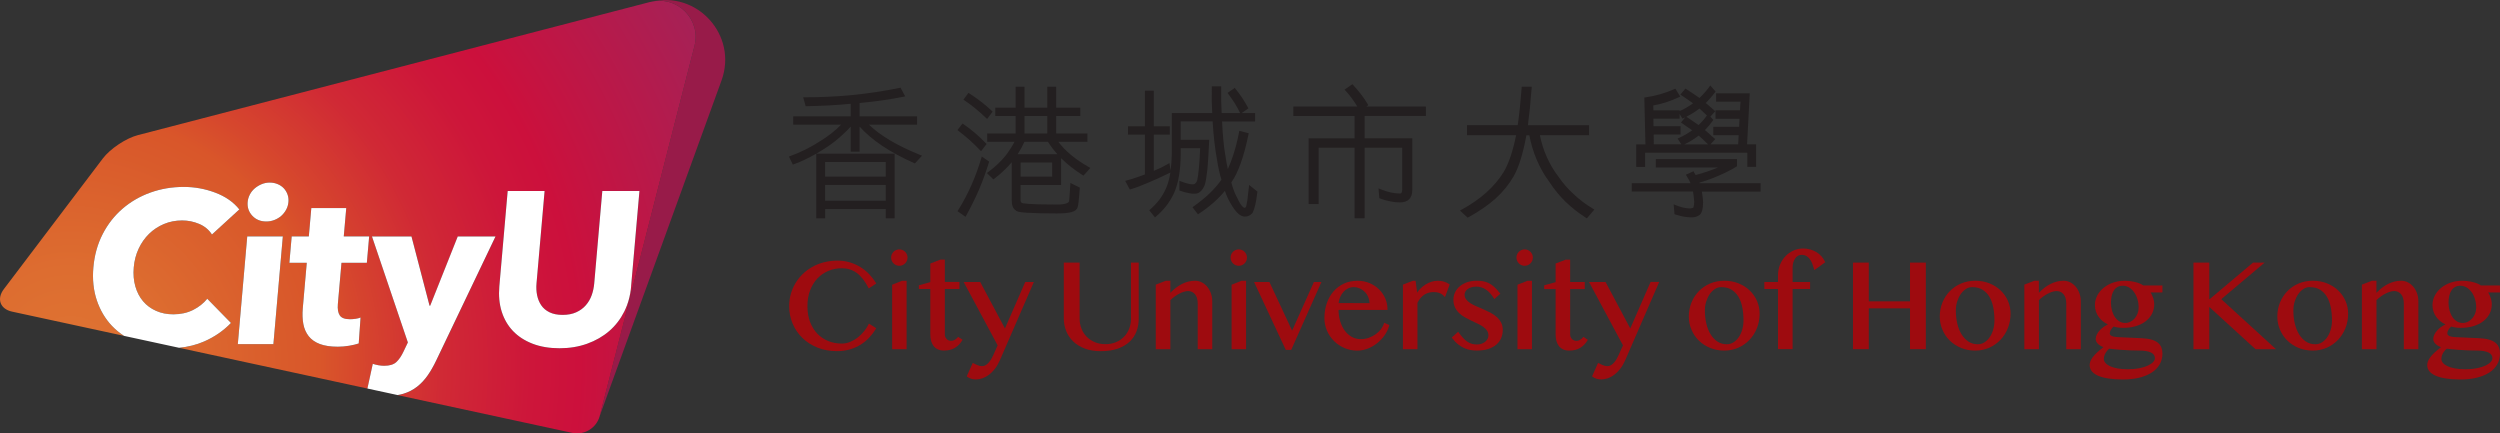 <?xml version="1.0" encoding="UTF-8"?><svg id="a" xmlns="http://www.w3.org/2000/svg" xmlns:xlink="http://www.w3.org/1999/xlink" viewBox="0 0 814 141.09"><rect x="0" y="0" width="814" height="141.09" fill="#333333" stroke="none"/><defs><radialGradient id="b" cx="-2.57" cy="153.34" fx="-2.57" fy="153.34" r="363.31" gradientTransform="translate(25.14 -13.3) scale(.86)" gradientUnits="userSpaceOnUse"><stop offset="0" stop-color="#df7433"/><stop offset=".1" stop-color="#dd6d30"/><stop offset=".23" stop-color="#d95a2b"/><stop offset=".26" stop-color="#d9562a"/><stop offset=".3" stop-color="#d6472d"/><stop offset=".39" stop-color="#d02935"/><stop offset=".48" stop-color="#cd163a"/><stop offset=".53" stop-color="#cc103c"/><stop offset=".74" stop-color="#a62156"/></radialGradient></defs><path d="M282.96,40.6h15.64v-2.72h-18.71v-4.35c5.14-.46,9.79-1.12,14.22-2.02l.62-.13-1.51-2.83-.34.07c-10.16,2.07-20.51,3.09-30.75,3.05h-.62s.81,2.91.81,2.91h.36c5-.09,9.81-.35,14.31-.78v4.08h-18.71v2.72h15.56c-1.67,1.75-3.82,3.47-6.4,5.11-1.87,1.21-3.57,2.19-5.2,2.99-1.61.8-3.25,1.5-4.87,2.08l-.5.18,1.28,2.64.4-.15c2.34-.86,4.75-2,7.22-3.41v21.05h2.9v-3.01h19.73v3.01h2.9v-21.06h-25.52c1.31-.75,2.63-1.58,3.96-2.47,1.55-1.06,3.02-2.24,4.38-3.5,1.11-.99,2.06-1.93,2.87-2.85v8.17h2.9v-8.17c3.86,4.36,9.81,8.35,17.68,11.87l.31.14,2.33-2.53-.63-.25c-7.38-2.98-12.96-6.28-16.62-9.82ZM268.66,57.5v-4.76h19.73v4.76h-19.73ZM288.39,60.22v5.13h-19.73v-5.13h19.73Z" fill="#231f20" stroke-width="0"/><path d="M321.02,38.37l.38.37,1.8-2.4-.31-.29c-2.18-2.04-4.53-3.87-7.19-5.57l-.37-.24-1.65,2.2.41.28c2.29,1.54,4.62,3.44,6.92,5.65Z" fill="#231f20" stroke-width="0"/><path d="M344.61,46.17h9.46v-2.72h-10.17v-5.68h7.85v-2.72h-7.85v-6.8h-2.9v6.8h-7.41v-6.8h-2.9v6.8h-6.62v2.72h6.62v5.68h-9.26v2.72h8.89c-.68,1.32-1.56,2.72-2.63,4.17-1.61,2.06-3.6,3.96-5.93,5.66l-.45.33,2.15,2.09.32-.25c1.37-1.05,2.47-2.01,3.46-3,.74-.7,1.46-1.48,2.17-2.33v12.08c0,.94.09,1.63.3,2.25.2.59.54,1.03,1.03,1.33.23.34.96.61,3.67.77,2.41.15,5.78.23,9.75.23,2.05,0,3.58-.14,4.69-.43,1.14-.31,1.85-.87,2.01-1.57.1-.21.18-.61.34-1.79v-.12c.1-.96.24-2.34.37-4.19l.02-.32-3.07-1.5-.04.71c-.19,3.5-.37,5.17-.4,5.32-.25.45-1.14.99-3.92.99-9.6,0-11.24-.39-11.49-.55-.16-.16-.24-.28-.31-.48-.04-.1-.1-.34-.06-.78v-4.55h13.19v-8.74c1.97,1.96,4.29,3.79,6.94,5.48l.34.21,2.25-2.51-.51-.29c-4.34-2.46-7.67-5.21-9.9-8.2ZM340.99,37.77v5.68h-7.41v-5.68h7.41ZM332.31,57.5v-4.58h10.28v4.58h-10.28ZM331.35,50.2c.82-1.26,1.56-2.61,2.21-4.03h7.65c.87,1.39,1.9,2.74,3.07,4.03h-12.92Z" fill="#231f20" stroke-width="0"/><path d="M322.07,52.62l-2.41-1.66-.18.62c-1.79,6.08-4.3,11.73-7.48,16.81l-.24.38,2.62,1.83.25-.46c1.67-3.05,3.05-5.85,4.22-8.58,1.22-2.92,2.27-5.82,3.12-8.62l.1-.33Z" fill="#231f20" stroke-width="0"/><path d="M315.6,45.5c1.3,1.15,2.52,2.39,3.44,3.35l.38.39,1.81-2.35-.28-.29c-2.29-2.38-4.71-4.45-7.19-6.13l-.37-.25-1.65,2.13.37.29c1.17.9,2.32,1.87,3.49,2.86Z" fill="#231f20" stroke-width="0"/><path d="M406.58,61.31c-.17,1.63-.3,2.89-.43,3.83-.18.99-.31,1.71-.38,2-.07.16-.25.53-.48.53-.29,0-.64-.26-1.05-.78-.49-.63-1.03-1.58-1.6-2.86-.4-.71-.73-1.44-.97-2.22-.31-.8-.56-1.61-.75-2.42l.02-.02c2.21-3.13,4.08-8.36,5.55-15.55l.09-.44-3.06-.78-.09.49c-.53,2.76-1.16,5.18-1.9,7.43-.56,1.71-1.14,3.23-1.74,4.51-.31-1.31-.57-2.68-.77-4.18-.3-1.57-.53-3.31-.72-5.48-.17-1.84-.3-3.75-.39-5.83h10.75v-2.72h-4.39l2.2-1.53-.19-.37c-.56-1.07-1.21-2.1-1.85-3.1-.56-.85-1.24-1.76-2.12-2.86l-.27-.34-2.35,1.62.28.39c.81,1.12,1.44,2,2.04,2.94.65,1.03,1.21,2.1,1.66,3.02l.12.23h-6.01c-.15-2.37-.2-5.07-.15-8.24v-.48s-3.08,0-3.08,0v.46c-.05,3.1,0,5.81.15,8.25h-13.16v13.24c-.04,1.92-.16,3.75-.38,5.47l-.39-2.42-.59.35c-1.35.79-2.86,1.52-4.49,2.18v-11.8h5.2v-2.72h-5.2v-11.59h-2.9v11.59h-5.52v2.72h5.52v12.95c-.82.34-1.7.66-2.65.96-1.02.35-2.11.72-3.2.99l-.58.15,1.51,2.83.37-.11c1.66-.5,3.54-1.21,5.93-2.25,1.89-.78,3.98-1.74,6.78-3.11l.13-.07c0,.07-.02.14-.03.21-.31,1.87-.76,3.49-1.34,4.82-.61,1.41-1.36,2.69-2.22,3.83-.87,1.13-1.83,2.15-2.95,3.13l-.34.3,1.86,2.32.37-.31c1.17-.99,2.24-2.08,3.26-3.36,1.01-1.31,1.87-2.72,2.56-4.2,1.4-3.09,2.14-7.31,2.19-12.56v-2.09h6.34c-.15,3.09-.28,5.08-.43,6.6-.18,1.86-.36,3.16-.53,3.82-.2.6-.58,1.32-1.29,1.32-.31.03-.83.03-1.59-.18-.71-.14-1.46-.37-2.29-.71l-.64-.26v3.17l.31.11c.9.33,1.82.58,2.69.74.73.18,1.43.25,1.9.19.75.06,1.43-.19,1.93-.69.5-.4.95-1.05,1.38-2.03.32-.87.59-2.41.89-5,.21-2.16.39-5.03.59-9.33l.02-.49h-9.29v-6h10.4c.28,4.73.78,9.03,1.48,12.79.17,1.1.36,2.27.64,3.35.21,1.02.47,1.97.76,2.84-2.21,3.13-5.18,5.97-9.05,8.68l-.4.28,1.8,2.33.36-.24c3.39-2.23,6.15-4.66,8.41-7.4.51,1.51,1.12,2.87,1.83,4.04,1.66,2.92,3.18,4.34,4.65,4.34.98,0,1.83-.39,2.51-1.2.3-.55.58-1.36.86-2.48.28-1.1.51-2.48.7-4.22l.03-.26-2.7-2.16-.11,1.05Z" fill="#231f20" stroke-width="0"/><path d="M445.51,34.24l-.21-.37c-.61-1.04-1.32-2.09-2.18-3.2-.71-.92-1.5-1.86-2.49-2.95l-.28-.31-2.56,1.77.36.4c1.5,1.66,2.77,3.37,3.79,5.1h-20.83v3.08h19.94v7.27h-14.97v21.42h3.27v-18.34h11.7v22.95h3.27v-22.95h12.25v13.4c0,.93-.2,1.26-.33,1.37-.06.06-.17.13-.45.12-1.8.02-3.89-.42-6.24-1.38l-.71-.29.27,3.2.27.11c1.05.42,2.15.72,3.36.94,1.01.22,2.04.33,3.07.33,2.64,0,4.03-1.39,4.03-4.03v-16.85h-15.51v-7.27h19.94v-3.08h-19.36l.62-.45Z" fill="#231f20" stroke-width="0"/><path d="M512.46,63.28c-1.94-1.75-3.57-3.62-5.01-5.73-1.54-1.99-2.84-4.2-3.87-6.56-.98-2.22-1.7-4.5-2.19-6.96h16.01v-3.27h-19.91c.45-3.32.84-7.25,1.21-12l.04-.51h-3.27l-.03.43c-.12,1.56-.26,3.03-.39,4.45-.07.74-.14,1.46-.2,2.15-.2,1.8-.41,3.7-.67,5.47h-16.53v3.27h16c-.48,2.4-1.07,4.66-1.74,6.73-.73,2.14-1.5,3.89-2.28,5.2-2.94,4.81-7.54,8.94-13.69,12.29l-.58.31,2.51,2.32.3-.16c3.44-1.89,6.29-3.85,8.71-5.99,2.44-2.21,4.42-4.63,5.89-7.18,1.72-2.94,3.14-7.48,4.23-13.5h.95c.57,2.9,1.35,5.48,2.37,7.88,1.19,2.78,2.54,5.16,4.1,7.24,1.61,2.46,3.35,4.6,5.31,6.51,1.88,1.83,4.03,3.54,6.6,5.21l.35.23,2.45-2.88-.48-.29c-2.33-1.39-4.4-2.96-6.18-4.65Z" fill="#231f20" stroke-width="0"/><path d="M573.25,59.65h-19.88s-.02-.07-.03-.1l-.02-.07c2.29-.68,4.33-1.42,6.22-2.26,2.17-.92,4.08-1.88,5.81-2.95l.22-.14v-2.33h-26.44v2.72h20.27c-2.3.97-4.75,1.8-7.31,2.47-.04-.06-.07-.12-.1-.19l-.06-.11c-.12-.16-.23-.31-.31-.49l-.18-.46-2.52,1.15.27.45c.13.23.27.46.41.7.14.24.28.48.4.68.16.32.3.62.44.92h-19.15v2.72h19.96l.21,1.46c.09.67.13,1.35.18,1.96-.05.65-.09,1.11-.17,1.43-.08.33-.17.43-.17.43h0c-.14.07-.28.1-.45.15-.13.03-.33.08-.53.08-1.39,0-2.92-.35-4.66-1.06l-.71-.29.27,3.22.3.1c.88.28,1.77.51,2.67.7,1,.16,1.86.23,2.63.23,1.03,0,1.9-.26,2.59-.8.76-.65,1.12-2,1.12-4.18l-.02-.26c-.04-.49-.09-1.05-.16-1.64l-.04-.31c-.05-.39-.11-.79-.18-1.2h19.12v-2.72Z" fill="#231f20" stroke-width="0"/><path d="M535.65,49.72h33.28v4.61h2.86v-7.33h-2.94l.87-16.61h-10.96v2.72h7.95l-.17,2.8h-7.97v2.76h7.82l-.13,2.62h-8.42v2.72h8.27l-.17,2.99h-9.01l1.56-1.72-.38-.31c-.55-.45-1.12-.94-1.69-1.51-.42-.35-.86-.72-1.3-1.11.83-.81,1.64-1.77,2.52-3l.22-.3-.96-1.09,1.59-1.76-.38-.31c-.51-.43-.99-.86-1.46-1.29l-.11-.1c-.4-.3-.77-.62-1.15-.96.44-.45.92-.93,1.35-1.44.6-.65,1.14-1.34,1.63-2l.23-.31-1.74-1.96-.34.48c-.88,1.22-1.92,2.4-3.17,3.59-1.2-.85-2.52-1.74-4.22-2.84l-.35-.22-1.66,1.95.44.29c.87.58,1.77,1.2,2.68,1.84l1.02.71c-.67.49-1.25.87-1.83,1.19-.79.53-1.64.97-2.51,1.32l-.04.02v-.23h-8.54l-.03-1.6c1.29-.22,2.64-.55,4.09-1,1.4-.45,2.77-1,4.21-1.66l.48-.22-1.59-2.58-.37.16c-3.01,1.32-6.15,2.22-9.32,2.66l-.42.06.36,15.27h-3v7.33h2.9v-4.61ZM553.36,35.33c.78.74,1.58,1.51,2.41,2.27-.82,1.15-1.71,2.17-2.71,3.12-.57-.39-1.14-.78-1.7-1.17-.68-.47-1.36-.94-2.05-1.4l-.2-.14c.62-.32,1.26-.68,1.92-1.08.87-.52,1.63-1.05,2.33-1.6ZM553.08,44.13c.45.44.92.86,1.39,1.26.52.52,1.09,1.09,1.66,1.62h-7.73c1.61-.73,3.15-1.67,4.69-2.87ZM546.87,37.11l.95,1.52.38-.18c.17-.08.34-.16.51-.25l-1.39,1.7,1.38.95c.74.51,1.5,1.03,2.26,1.57-1.24.93-2.66,1.76-4.24,2.47l-.5.22,1.21,1.87h0s-8.95,0-8.95,0l-.04-3.17h8.75v-2.72h-8.81l-.03-2.44h8.53v-1.57Z" fill="#231f20" stroke-width="0"/><path d="M282.81,105.61c-.38.76-.88,1.52-1.48,2.26-.6.74-1.28,1.42-2.04,2.01-.75.59-1.58,1.07-2.46,1.44-.87.36-1.79.55-2.73.55-1.59,0-3.09-.28-4.44-.83-1.35-.55-2.54-1.35-3.54-2.39-1-1.04-1.79-2.32-2.36-3.82-.57-1.5-.86-3.23-.86-5.13s.29-3.65.87-5.17c.58-1.51,1.38-2.82,2.39-3.88,1.01-1.06,2.21-1.88,3.56-2.45,1.35-.57,2.83-.86,4.4-.86,1.81,0,3.42.51,4.81,1.51,1.4,1.01,2.68,2.64,3.81,4.83l.12.24,2.45-1.62-.12-.2c-.58-.94-1.28-1.86-2.09-2.72-.81-.87-1.75-1.64-2.78-2.31-1.04-.66-2.2-1.2-3.46-1.6-1.27-.4-2.66-.61-4.16-.61s-3.05.18-4.43.54c-1.38.36-2.67.87-3.83,1.53-1.16.66-2.22,1.45-3.14,2.36-.92.91-1.72,1.92-2.36,3.02-.64,1.09-1.14,2.28-1.48,3.53-.34,1.25-.51,2.54-.51,3.86,0,1.97.38,3.87,1.12,5.64.74,1.77,1.8,3.34,3.16,4.66,1.35,1.33,3,2.39,4.89,3.16,1.89.77,4.03,1.17,6.35,1.17,1.6,0,3.08-.2,4.38-.6,1.3-.39,2.49-.94,3.53-1.61,1.04-.67,1.96-1.45,2.75-2.32.79-.87,1.48-1.78,2.05-2.72l.12-.2-2.39-1.53-.12.24Z" fill="#9e0b0f" stroke-width="0"/><polygon points="290.48 92.71 290.48 113.69 295.19 113.69 295.19 91.42 293.71 91.42 290.48 92.71" fill="#9e0b0f" stroke-width="0"/><path d="M294.7,81.98c-.24-.24-.53-.44-.85-.57-.64-.28-1.43-.28-2.07,0-.32.14-.61.33-.85.57-.24.24-.44.53-.57.85-.14.32-.21.67-.21,1.04s.07.71.21,1.04c.14.32.33.61.57.85.24.24.53.44.85.57.32.14.67.21,1.04.21s.71-.07,1.04-.21c.32-.14.61-.33.85-.57.24-.25.44-.53.57-.85.14-.32.21-.67.21-1.04s-.07-.71-.21-1.04c-.14-.32-.33-.6-.57-.85Z" fill="#9e0b0f" stroke-width="0"/><path d="M311.82,109.84c-.27.33-.6.6-.96.82-.59.36-1.39.42-1.99.16-.25-.1-.46-.25-.64-.44-.18-.19-.33-.41-.43-.66-.11-.25-.16-.52-.16-.8v-14.82h4.76v-2.3h-4.76v-7.27h-1.46l-3.27,1.27v6.06l-3.72,1.02v1.22h3.72v14.82c0,.76.09,1.46.26,2.08.18.64.45,1.19.8,1.65.36.47.83.84,1.4,1.1.56.26,1.22.39,1.96.39,1.42,0,2.63-.3,3.6-.89.96-.59,1.76-1.4,2.36-2.42l.12-.2-1.44-.96-.14.17Z" fill="#9e0b0f" stroke-width="0"/><path d="M327.21,106.95l-8.06-15.14h-5.38l11.06,20.64-1.39,3.11c-.16.38-.37.79-.62,1.23-.24.43-.52.83-.83,1.19-.3.36-.64.66-1.01.89-.65.42-1.46.38-2.05.24-.28-.07-.54-.15-.76-.25-.24-.1-.45-.21-.65-.31-.21-.12-.4-.21-.58-.28l-.22-.09-1.95,4.36.15.12c.34.27.77.49,1.27.65.5.16,1.01.24,1.54.24.69,0,1.41-.13,2.15-.38.73-.25,1.45-.64,2.13-1.15.68-.51,1.33-1.17,1.94-1.95.6-.78,1.14-1.71,1.61-2.77l11.07-25.49h-2.81l-6.61,15.14Z" fill="#9e0b0f" stroke-width="0"/><path d="M368.26,103.73c0,1.15-.2,2.24-.58,3.24-.38,1-.94,1.89-1.66,2.64-.72.75-1.6,1.36-2.63,1.79-1.02.44-2.19.66-3.48.66s-2.44-.22-3.47-.66c-1.03-.44-1.92-1.04-2.65-1.79-.73-.75-1.29-1.64-1.68-2.64-.39-1-.59-2.1-.59-3.24v-18.23h-5.15v18.11c0,1.47.26,2.88.78,4.17.52,1.3,1.3,2.45,2.31,3.42,1.02.97,2.29,1.74,3.78,2.3,1.49.56,3.22.84,5.15.84,2.16,0,4.05-.28,5.6-.84,1.56-.56,2.85-1.33,3.86-2.29,1-.96,1.75-2.1,2.22-3.38.47-1.27.7-2.65.7-4.09v-18.23h-2.53v18.23Z" fill="#9e0b0f" stroke-width="0"/><path d="M393.09,93.38c-.51-.61-1.1-1.09-1.78-1.44-.68-.35-1.42-.53-2.21-.53-1.47,0-2.93.37-4.35,1.1-1.26.65-2.5,1.6-3.68,2.84v-3.94h-1.46l-3.29,1.27v21.01h4.75v-15.97c.44-.42.9-.81,1.38-1.16.5-.37,1.01-.69,1.53-.95.5-.26,1.01-.47,1.49-.62,1-.31,1.9-.29,2.62.04.38.17.71.43.99.76.28.34.51.76.66,1.26.16.51.24,1.11.24,1.8v14.85h4.73v-15.58c0-.91-.15-1.79-.43-2.6-.29-.81-.69-1.53-1.19-2.13Z" fill="#9e0b0f" stroke-width="0"/><polygon points="401.01 92.71 401.01 113.69 405.72 113.69 405.72 91.42 404.24 91.42 401.01 92.71" fill="#9e0b0f" stroke-width="0"/><path d="M405.23,81.98c-.24-.24-.53-.44-.85-.57-.64-.28-1.43-.28-2.07,0-.32.14-.61.33-.85.57-.24.24-.44.53-.57.85-.14.32-.21.67-.21,1.04s.07.71.21,1.04c.14.32.33.61.57.85.24.24.53.44.85.57.32.14.67.21,1.04.21s.71-.07,1.03-.21c.32-.14.61-.33.85-.57.24-.24.44-.53.57-.85.14-.32.21-.67.21-1.03s-.07-.71-.21-1.04c-.14-.32-.33-.61-.57-.85Z" fill="#9e0b0f" stroke-width="0"/><polygon points="420.71 107.66 413.38 91.95 413.31 91.81 408.32 91.81 418.58 113.78 418.64 113.92 420.42 113.92 430.26 91.81 427.81 91.81 420.71 107.66" fill="#9e0b0f" stroke-width="0"/><path d="M450.6,105.36c-.19.64-.52,1.26-.98,1.86-.47.61-1.05,1.15-1.71,1.62-.67.47-1.42.86-2.25,1.15-.82.29-1.68.44-2.57.44-1.06,0-2.04-.24-2.91-.72-.88-.48-1.66-1.16-2.3-2.02-.65-.86-1.16-1.91-1.52-3.1-.34-1.13-.52-2.37-.54-3.68h15.94v-.24c0-1.21-.24-2.39-.72-3.5-.48-1.11-1.15-2.1-2.02-2.95-.86-.85-1.9-1.53-3.09-2.04-1.2-.5-2.52-.76-3.94-.76-1.62,0-3.1.31-4.42.92-1.31.61-2.45,1.47-3.39,2.55-.94,1.08-1.67,2.37-2.18,3.85-.51,1.48-.77,3.1-.77,4.83,0,1.45.28,2.83.84,4.12.56,1.28,1.33,2.42,2.3,3.37.96.95,2.11,1.71,3.41,2.27,1.3.55,2.7.83,4.18.83,1.13,0,2.25-.22,3.35-.64,1.09-.43,2.11-1.01,3.04-1.74.92-.73,1.74-1.59,2.44-2.57.7-.98,1.21-2.05,1.52-3.17l.06-.2-1.68-.74-.08.27ZM435.85,98.68c.07-.68.24-1.32.49-1.92.29-.67.66-1.26,1.1-1.74.44-.48.94-.86,1.49-1.13,1.22-.59,2.63-.49,3.78.01.64.28,1.2.67,1.68,1.15.48.48.86,1.07,1.13,1.73.24.59.38,1.24.41,1.92l-10.08-.02Z" fill="#9e0b0f" stroke-width="0"/><path d="M470.09,91.67c-1.31-.36-2.72-.35-4.05.08-.69.22-1.36.54-1.98.94-.62.4-1.19.88-1.71,1.42-.35.36-.66.76-.93,1.18l-.5-3.87h-.86l-3.27,1.25v21.03h4.73v-15.08c.28-.59.6-1.1.97-1.54.37-.44.78-.81,1.22-1.1.44-.28.9-.5,1.39-.65.8-.24,1.63-.25,2.47-.18.32.03.63.09.93.19.3.1.6.24.89.41.29.18.56.41.82.7l.27.3,1.54-4.12-.16-.11c-.55-.38-1.14-.65-1.77-.83Z" fill="#9e0b0f" stroke-width="0"/><path d="M487.27,103.16c-.6-.52-1.29-.98-2.04-1.38-.76-.39-1.53-.76-2.29-1.09l-2.28-.98c-.73-.31-1.39-.66-1.96-1.03-.56-.36-1.01-.78-1.35-1.23-.32-.43-.48-.94-.48-1.53,0-.34.09-.67.27-.99.18-.32.44-.6.77-.83.33-.24.74-.43,1.21-.57.48-.14,1.02-.21,1.6-.21,1.07,0,2.1.31,3.05.93.96.62,1.84,1.59,2.63,2.88l.15.25,1.95-1.75-.14-.18c-.66-.84-1.29-1.54-1.89-2.07-.6-.54-1.21-.95-1.82-1.24-.61-.29-1.24-.48-1.87-.58-.62-.1-1.31-.15-2.02-.15-1.08,0-2.09.16-3,.46-.92.31-1.72.74-2.38,1.28-.67.55-1.2,1.21-1.58,1.97-.38.76-.57,1.6-.57,2.48,0,.94.17,1.77.51,2.48.34.7.79,1.32,1.35,1.86.55.53,1.18.99,1.88,1.38.68.38,1.39.75,2.1,1.09.71.34,1.41.67,2.09.99.67.31,1.27.66,1.79,1.03.51.37.93.78,1.23,1.24.3.45.45.98.45,1.58,0,.36-.09.72-.27,1.07-.18.35-.44.67-.76.94-.33.27-.73.49-1.19.66-.95.34-2.18.3-3.14.04-.5-.14-.99-.37-1.46-.68-.48-.31-.95-.72-1.41-1.22-.47-.5-.96-1.11-1.46-1.82l-.16-.22-2.1,1.9.14.18c.65.85,1.33,1.55,2.01,2.07.68.53,1.37.94,2.06,1.23.69.29,1.38.49,2.05.59.67.1,1.33.15,1.97.15,1.4,0,2.64-.17,3.67-.51,1.04-.34,1.92-.82,2.62-1.41.7-.6,1.23-1.32,1.58-2.14.34-.82.52-1.7.52-2.63s-.19-1.75-.56-2.45c-.37-.69-.86-1.31-1.47-1.84Z" fill="#9e0b0f" stroke-width="0"/><path d="M498.31,81.98c-.24-.24-.53-.44-.85-.57-.64-.28-1.43-.28-2.07,0-.32.14-.6.33-.85.57-.24.25-.44.53-.57.85-.14.32-.21.67-.21,1.04s.07.72.21,1.04c.14.32.33.6.57.85.25.24.53.44.85.57.32.14.67.21,1.03.21s.72-.07,1.04-.21c.32-.14.61-.33.85-.57.24-.24.44-.53.57-.85.14-.32.21-.67.21-1.04s-.07-.72-.21-1.04c-.14-.32-.33-.61-.57-.85Z" fill="#9e0b0f" stroke-width="0"/><polygon points="494.09 92.71 494.09 113.69 498.8 113.69 498.8 91.42 497.33 91.42 494.09 92.71" fill="#9e0b0f" stroke-width="0"/><path d="M515.43,109.84c-.28.33-.6.61-.97.83-.59.36-1.39.42-1.99.16-.25-.1-.46-.25-.64-.44-.18-.19-.33-.41-.43-.66-.11-.25-.16-.51-.16-.8v-14.82h4.76v-2.3h-4.76v-7.27h-1.46l-3.27,1.27v6.06l-3.72,1.02v1.22h3.72v14.82c0,.76.09,1.46.26,2.08.17.63.44,1.19.8,1.65.36.47.83.84,1.4,1.1.56.26,1.22.39,1.96.39,1.42,0,2.63-.3,3.59-.89.96-.59,1.76-1.41,2.36-2.42l.12-.2-1.44-.96-.14.17Z" fill="#9e0b0f" stroke-width="0"/><path d="M530.82,106.95l-8.06-15.14h-5.38l11.06,20.64-1.4,3.11c-.16.37-.37.79-.61,1.23-.24.43-.52.83-.83,1.19-.3.36-.64.66-1.01.89-.35.23-.72.34-1.12.34-.34,0-.65-.03-.93-.1-.28-.07-.54-.15-.76-.25-.24-.1-.45-.21-.65-.31-.21-.12-.4-.21-.58-.28l-.22-.09-1.95,4.36.15.12c.34.27.77.49,1.27.65.5.16,1.01.24,1.54.24.69,0,1.41-.13,2.15-.38.73-.25,1.45-.64,2.13-1.15.68-.51,1.33-1.17,1.94-1.95.6-.78,1.14-1.71,1.61-2.77l11.07-25.49h-2.81l-6.61,15.14Z" fill="#9e0b0f" stroke-width="0"/><path d="M569.65,94.53c-1.02-.96-2.25-1.73-3.64-2.29-1.39-.55-2.94-.83-4.59-.83s-3.23.31-4.63.91c-1.4.6-2.63,1.44-3.65,2.49-1.02,1.05-1.83,2.29-2.4,3.7-.57,1.41-.86,2.94-.86,4.53s.29,2.99.87,4.33c.57,1.34,1.38,2.53,2.4,3.53,1.02,1,2.25,1.8,3.65,2.38,1.4.58,2.96.87,4.63.87s3.2-.32,4.6-.95c1.4-.63,2.62-1.5,3.64-2.58,1.02-1.08,1.83-2.37,2.4-3.82.57-1.45.86-3.02.86-4.65,0-1.49-.29-2.9-.87-4.2-.57-1.3-1.38-2.44-2.4-3.41ZM564.4,111.48c-.65.41-1.38.61-2.17.61-1.12,0-2.12-.29-2.99-.85-.88-.57-1.63-1.36-2.24-2.34-.62-.99-1.09-2.17-1.41-3.5-.32-1.34-.48-2.8-.48-4.33,0-1.04.15-2.04.45-2.96.3-.92.7-1.74,1.19-2.43.49-.68,1.06-1.22,1.69-1.62.63-.39,1.28-.58,1.94-.58,1.33,0,2.47.28,3.38.83.92.56,1.68,1.33,2.26,2.29.58.97,1.01,2.13,1.27,3.45.26,1.33.39,2.78.39,4.3,0,1.04-.14,2.05-.41,2.98-.27.93-.65,1.76-1.14,2.47-.48.7-1.06,1.26-1.72,1.67Z" fill="#9e0b0f" stroke-width="0"/><path d="M593.03,83.42c-.48-.54-1.04-1-1.66-1.36-.61-.36-1.29-.65-2.01-.85-.72-.2-1.48-.3-2.25-.3-1.13,0-2.21.23-3.2.69-.99.46-1.87,1.08-2.6,1.86-.74.78-1.32,1.7-1.75,2.75-.43,1.05-.64,2.19-.64,3.38v2.22h-4.45v2.3h4.45v19.57h4.75v-19.57h5.7v-2.3h-5.7v-4.79c0-.52.07-1.03.21-1.52.14-.49.34-.92.59-1.3.25-.37.56-.67.91-.89.34-.22.72-.33,1.13-.33.67,0,1.24.14,1.69.4.45.27.83.63,1.14,1.07.31.45.57.96.77,1.5.21.56.39,1.12.54,1.67l.09.34,3.54-2.56-.08-.18c-.29-.66-.68-1.27-1.16-1.81Z" fill="#9e0b0f" stroke-width="0"/><polygon points="621.9 98.12 608.48 98.12 608.48 85.5 603.33 85.5 603.33 113.69 608.48 113.69 608.48 100.4 621.9 100.4 621.9 113.69 627.05 113.69 627.05 85.5 621.9 85.5 621.9 98.12" fill="#9e0b0f" stroke-width="0"/><path d="M651.36,94.53c-1.02-.96-2.24-1.73-3.64-2.29-1.39-.55-2.94-.83-4.59-.83s-3.23.31-4.63.91c-1.4.6-2.63,1.44-3.65,2.49-1.02,1.05-1.83,2.29-2.4,3.7-.57,1.41-.86,2.94-.86,4.53s.29,2.99.87,4.33c.57,1.34,1.38,2.53,2.4,3.53,1.02,1,2.25,1.8,3.65,2.38,1.4.58,2.96.87,4.63.87s3.2-.32,4.6-.95c1.4-.63,2.62-1.5,3.64-2.58,1.02-1.08,1.83-2.37,2.4-3.82.57-1.45.86-3.02.86-4.65,0-1.49-.29-2.9-.87-4.2-.57-1.3-1.38-2.44-2.4-3.41ZM646.12,111.48c-.65.41-1.38.61-2.17.61-1.12,0-2.12-.29-2.99-.85-.88-.57-1.64-1.36-2.25-2.34-.62-.99-1.09-2.17-1.41-3.5-.32-1.34-.48-2.8-.48-4.33,0-1.04.15-2.04.45-2.96.3-.92.7-1.74,1.19-2.43.49-.68,1.06-1.22,1.69-1.62.63-.39,1.28-.58,1.94-.58,1.33,0,2.47.28,3.38.83.92.56,1.68,1.33,2.26,2.29.58.97,1.01,2.13,1.27,3.45.26,1.33.39,2.78.39,4.3,0,1.04-.14,2.05-.41,2.98-.27.93-.65,1.76-1.14,2.47-.48.7-1.06,1.26-1.72,1.67Z" fill="#9e0b0f" stroke-width="0"/><path d="M675.88,93.38c-.51-.61-1.11-1.09-1.78-1.44-.68-.35-1.42-.53-2.21-.53-1.47,0-2.93.37-4.35,1.1-1.26.65-2.5,1.6-3.68,2.84v-3.94h-1.45l-3.29,1.27v21.01h4.75v-15.97c.44-.42.9-.81,1.38-1.16.51-.37,1.02-.69,1.53-.95.5-.26,1-.47,1.49-.62,1-.31,1.9-.29,2.62.04.38.17.71.43.99.76.28.34.51.76.66,1.26.16.51.24,1.12.24,1.8v14.85h4.73v-15.58c0-.92-.15-1.79-.43-2.6-.29-.81-.69-1.53-1.19-2.13Z" fill="#9e0b0f" stroke-width="0"/><path d="M696.88,92.38c-.42-.18-.91-.35-1.46-.49-.55-.14-1.14-.26-1.76-.34-.63-.08-1.28-.13-1.92-.13-1.34,0-2.61.21-3.77.62-1.16.41-2.18.98-3.05,1.69-.87.71-1.56,1.56-2.06,2.52-.49.96-.75,2-.75,3.08,0,1.47.43,2.79,1.27,3.92.73.99,1.72,1.79,2.95,2.4-.42.18-.82.41-1.2.66-.54.37-1.02.77-1.42,1.2-.41.44-.74.91-.98,1.4-.24.5-.37.99-.37,1.46,0,.33.08.65.24.94.15.28.37.55.64.79.26.23.58.45.94.63.23.11.46.22.7.31-.43.34-.86.68-1.3,1.05-.57.47-1.09.96-1.55,1.45-.47.51-.86,1.04-1.16,1.59-.31.57-.47,1.17-.47,1.8,0,.72.24,1.38.7,1.96.46.56,1.15,1.05,2.06,1.45.89.39,2.02.69,3.36.9,1.33.21,2.9.32,4.68.32,1.99,0,3.8-.2,5.37-.59,1.59-.4,2.95-.96,4.05-1.68,1.12-.73,1.98-1.62,2.57-2.66.6-1.04.9-2.22.9-3.5,0-.72-.11-1.38-.33-1.96-.22-.59-.6-1.12-1.14-1.56-.53-.43-1.23-.78-2.1-1.03-.86-.25-1.94-.4-3.22-.46l-7.9-.36c-.82-.04-1.46-.18-1.89-.41-.39-.21-.57-.47-.57-.81,0-.4.13-.8.38-1.2.24-.38.53-.72.87-1.02.4.12.86.23,1.38.3.57.08,1.15.13,1.7.13,1.48,0,2.85-.18,4.08-.54,1.23-.36,2.31-.88,3.2-1.55.9-.67,1.6-1.49,2.1-2.42.5-.94.76-2,.76-3.14,0-.74-.13-1.49-.4-2.24-.21-.59-.46-1.13-.77-1.63h3.84v-2.28h-6.25c-.25-.2-.56-.39-.96-.56ZM685.12,116.02c.08-.31.2-.62.36-.92.16-.31.36-.6.58-.88.2-.25.44-.48.71-.69.3.04.76.1,1.37.16.7.08,1.51.15,2.39.21.91.06,1.89.12,2.93.17,1.03.05,2.08.07,3.12.07.81,0,1.54.06,2.17.16.63.11,1.17.27,1.61.48.42.2.74.47.96.78.22.31.32.67.32,1.09,0,.39-.19.8-.55,1.2-.39.43-.97.82-1.72,1.18-.77.36-1.71.65-2.81.87-1.1.22-2.37.33-3.76.33-1.32,0-2.48-.1-3.47-.29-.98-.19-1.81-.45-2.45-.77-.63-.31-1.11-.68-1.42-1.08-.3-.39-.45-.79-.45-1.21,0-.27.04-.57.12-.87ZM689.48,93.44c.48-.27,1.07-.41,1.73-.41s1.33.18,1.95.53c.62.36,1.17.86,1.64,1.49.47.63.85,1.4,1.12,2.27.28.88.42,1.83.42,2.84,0,.7-.12,1.36-.36,1.97-.24.6-.56,1.14-.97,1.59-.4.45-.87.8-1.4,1.06-1.15.56-2.47.49-3.49-.11-.56-.33-1.06-.79-1.47-1.38-.41-.59-.74-1.3-.97-2.11-.23-.81-.35-1.7-.35-2.63,0-.78.08-1.53.23-2.21.15-.67.39-1.26.71-1.76.31-.49.72-.87,1.2-1.14Z" fill="#9e0b0f" stroke-width="0"/><polygon points="737.37 85.5 733.59 85.5 719.34 97.51 719.34 85.5 714.19 85.5 714.19 113.69 719.34 113.69 719.34 99.94 734.32 113.63 734.39 113.69 741.05 113.69 723.24 97.41 737.37 85.5" fill="#9e0b0f" stroke-width="0"/><path d="M761.27,94.53c-1.02-.96-2.24-1.73-3.64-2.29-1.39-.55-2.94-.83-4.59-.83s-3.23.31-4.63.91c-1.4.6-2.63,1.44-3.65,2.49-1.02,1.05-1.83,2.29-2.4,3.7-.57,1.41-.86,2.94-.86,4.53s.29,2.99.87,4.33c.57,1.34,1.38,2.53,2.4,3.53,1.02,1,2.25,1.8,3.65,2.38,1.4.58,2.96.87,4.63.87s3.2-.32,4.6-.95c1.4-.63,2.62-1.5,3.64-2.58,1.02-1.08,1.83-2.37,2.4-3.82.57-1.45.86-3.02.86-4.65,0-1.49-.29-2.9-.87-4.2-.57-1.3-1.38-2.44-2.4-3.41ZM756.02,111.48c-.65.41-1.38.61-2.17.61-1.12,0-2.12-.29-2.99-.85-.88-.57-1.64-1.36-2.25-2.34-.62-.99-1.09-2.17-1.41-3.5-.32-1.34-.48-2.8-.48-4.33,0-1.04.15-2.04.45-2.96.3-.92.7-1.74,1.19-2.43.49-.68,1.06-1.22,1.69-1.62.63-.39,1.28-.58,1.94-.58,1.33,0,2.47.28,3.38.83.92.56,1.68,1.33,2.26,2.29.58.97,1.01,2.13,1.27,3.45.26,1.33.39,2.78.39,4.3,0,1.04-.14,2.05-.41,2.98-.27.93-.65,1.76-1.14,2.47-.48.7-1.06,1.26-1.72,1.67Z" fill="#9e0b0f" stroke-width="0"/><path d="M785.79,93.38c-.51-.61-1.11-1.09-1.78-1.44-.68-.35-1.42-.53-2.21-.53-1.47,0-2.93.37-4.35,1.1-1.26.65-2.5,1.6-3.68,2.84v-3.94h-1.45l-3.29,1.27v21.01h4.75v-15.97c.44-.42.9-.81,1.38-1.16.5-.37,1.02-.69,1.53-.95.5-.26,1-.47,1.49-.62,1-.31,1.9-.29,2.62.04.38.17.71.43.99.76.28.34.51.76.66,1.26.16.51.24,1.12.24,1.8v14.85h4.73v-15.58c0-.92-.15-1.79-.43-2.6-.29-.81-.69-1.53-1.19-2.13Z" fill="#9e0b0f" stroke-width="0"/><path d="M814,92.94h-6.25c-.25-.2-.56-.39-.96-.56-.42-.18-.91-.35-1.46-.49-.55-.14-1.14-.26-1.76-.34-.63-.08-1.28-.13-1.92-.13-1.34,0-2.61.21-3.77.62-1.16.41-2.18.98-3.05,1.69-.87.71-1.56,1.56-2.06,2.52-.49.96-.75,2-.75,3.08,0,1.47.43,2.79,1.27,3.92.73.99,1.72,1.79,2.95,2.4-.42.18-.82.41-1.2.66-.54.37-1.02.77-1.42,1.2-.41.44-.74.91-.98,1.4-.24.5-.37.99-.37,1.46,0,.33.08.65.24.94.15.28.37.55.64.79.26.23.58.45.94.63.23.11.46.22.7.31-.43.34-.86.68-1.3,1.05-.57.47-1.09.96-1.55,1.45-.47.51-.86,1.04-1.16,1.59-.31.57-.47,1.17-.47,1.8,0,.72.24,1.38.7,1.96.46.56,1.15,1.05,2.06,1.45.89.39,2.02.69,3.36.9,1.33.21,2.9.32,4.68.32,1.99,0,3.8-.2,5.37-.59,1.59-.4,2.95-.96,4.05-1.68,1.12-.73,1.98-1.62,2.57-2.66.6-1.04.9-2.22.9-3.5,0-.72-.11-1.38-.33-1.96-.22-.59-.6-1.12-1.14-1.56-.53-.43-1.23-.78-2.1-1.03-.86-.25-1.94-.4-3.22-.46l-7.9-.36c-.82-.04-1.46-.18-1.89-.41-.39-.21-.57-.47-.57-.81,0-.4.13-.8.38-1.2.24-.38.53-.72.87-1.02.4.12.86.23,1.38.3.57.08,1.15.13,1.7.13,1.48,0,2.85-.18,4.08-.54,1.23-.36,2.31-.88,3.2-1.55.9-.67,1.6-1.49,2.1-2.42.5-.94.76-2,.76-3.14,0-.74-.13-1.49-.4-2.24-.21-.59-.46-1.13-.77-1.63h3.84v-2.28ZM795.02,116.02c.08-.31.2-.62.36-.92.16-.31.36-.6.58-.88.2-.25.44-.48.71-.69.3.04.76.1,1.37.16.7.08,1.51.15,2.39.21.91.06,1.89.12,2.93.17,1.03.05,2.08.07,3.12.07.81,0,1.54.06,2.17.16.63.11,1.17.27,1.61.48.42.2.74.47.96.78.22.31.32.67.32,1.09,0,.39-.19.8-.55,1.2-.39.43-.97.82-1.72,1.18-.77.36-1.71.65-2.81.87-1.1.22-2.37.33-3.76.33-1.32,0-2.48-.1-3.47-.29-.98-.19-1.81-.45-2.45-.77-.63-.31-1.11-.68-1.42-1.08-.3-.39-.45-.79-.45-1.21,0-.27.04-.57.12-.87ZM799.39,93.44c.48-.27,1.07-.41,1.73-.41s1.33.18,1.95.53c.62.36,1.17.86,1.64,1.49.47.63.85,1.4,1.12,2.27.28.88.42,1.83.42,2.84,0,.7-.12,1.36-.36,1.97-.24.6-.56,1.14-.97,1.59-.4.45-.87.8-1.4,1.06-1.15.56-2.47.49-3.49-.11-.56-.33-1.06-.79-1.47-1.38-.41-.59-.74-1.3-.97-2.11-.23-.81-.35-1.7-.35-2.63,0-.78.08-1.53.23-2.21.15-.67.39-1.26.71-1.76.31-.49.72-.87,1.2-1.14Z" fill="#9e0b0f" stroke-width="0"/><path d="M211.86.6c8.63-2.17,16.47,5.68,14.26,14.33l-30.86,120.49c-.04.17-.12.31-.17.47h.02s39.82-109.7,39.82-109.7c5.34-14.71-7.94-29.37-23.07-25.58Z" fill="#981b49" stroke-width="0"/><path d="M211.76.62L44.88,44c-3.86,1-9,4.43-11.41,7.61L1.24,94.15c-2.41,3.18-1.19,6.48,2.71,7.32l36.42,7.88c-1.44-.94-2.76-2.01-3.93-3.25-2.2-2.32-3.84-5.11-4.93-8.34-1.08-3.24-1.45-6.81-1.11-10.7.35-3.99,1.36-7.61,3.03-10.85,1.67-3.24,3.84-6,6.48-8.27,2.65-2.28,5.68-4.03,9.08-5.25,3.41-1.22,7.02-1.83,10.84-1.83,3.54,0,6.96.62,10.27,1.87,3.31,1.25,5.92,3.06,7.83,5.46l-8.92,8.17c-1-1.55-2.38-2.7-4.15-3.45-1.77-.75-3.62-1.13-5.56-1.13-2.12,0-4.1.39-5.93,1.16-1.84.78-3.45,1.84-4.84,3.2-1.39,1.36-2.52,2.97-3.39,4.83-.87,1.86-1.4,3.89-1.59,6.09-.2,2.25-.02,4.32.52,6.2.54,1.88,1.38,3.49,2.51,4.82,1.13,1.34,2.54,2.38,4.22,3.13,1.68.75,3.55,1.13,5.63,1.13,2.4,0,4.54-.47,6.42-1.41,1.87-.94,3.42-2.16,4.63-3.66l7.72,7.89c-2.44,2.53-5.35,4.54-8.73,6.02-2.49,1.09-5.21,1.77-8.17,2.06l61.34,13.27,1.75-8.03c.55.19,1.16.34,1.83.46.67.12,1.29.18,1.86.18,1.79,0,3.12-.41,4-1.23.87-.82,1.66-1.98,2.35-3.48l1.38-2.89-11.69-34.51h12.87l5.88,22.54h.21l8.97-22.54h12.3l-19.3,40.36c-.87,1.83-1.8,3.46-2.8,4.89-1,1.43-2.14,2.65-3.43,3.66-1.29,1.01-2.77,1.77-4.44,2.29-.6.18-1.24.32-1.91.44l56.89,12.3c3.9.84,7.9-1.63,8.9-5.5l30.86-120.49c2.22-8.68-5.68-16.56-14.36-14.31ZM89.02,112.05h-11.59l3.07-35.07h11.59l-3.07,35.07ZM93.17,68.28c-.42.77-.95,1.44-1.59,2.01-.64.56-1.39,1.01-2.24,1.34-.85.33-1.73.49-2.62.49-1.89,0-3.41-.62-4.57-1.87-1.16-1.24-1.67-2.73-1.52-4.47.07-.85.31-1.65.71-2.43.4-.78.93-1.44,1.59-2.01.66-.56,1.41-1.02,2.24-1.37.83-.35,1.72-.53,2.66-.53.89,0,1.74.16,2.54.49.8.33,1.46.78,2,1.34.54.56.95,1.23,1.24,2.01.29.77.39,1.61.31,2.5-.08.89-.33,1.73-.75,2.5ZM119.46,85.56h-8.27l-1.18,13.43c-.14,1.65.07,2.89.63,3.71.56.83,1.67,1.24,3.32,1.24.56,0,1.17-.05,1.81-.14.64-.09,1.19-.23,1.63-.42l-.6,8.45c-.83.28-1.86.53-3.1.74-1.24.21-2.48.32-3.7.32-2.36,0-4.31-.3-5.86-.88-1.55-.59-2.76-1.44-3.63-2.54-.87-1.11-1.45-2.42-1.74-3.95-.29-1.53-.35-3.24-.19-5.12l1.3-14.83h-5.66l.75-8.59h5.58l.81-9.23h11.38l-.81,9.23h8.27l-.75,8.59ZM205.5,93.24c-.26,3.01-1.01,5.74-2.24,8.21-1.23,2.46-2.86,4.58-4.9,6.34-2.04,1.76-4.43,3.13-7.18,4.12-2.75.99-5.75,1.48-9,1.48s-6.23-.49-8.78-1.48c-2.55-.99-4.67-2.36-6.36-4.12-1.68-1.76-2.91-3.87-3.69-6.34-.77-2.46-1.03-5.2-.77-8.21l2.72-31.06h12.02l-2.63,30.07c-.12,1.36-.06,2.65.19,3.87.25,1.22.69,2.31,1.34,3.27.65.96,1.55,1.73,2.7,2.29,1.15.56,2.58.85,4.27.85s3.17-.28,4.42-.85c1.25-.56,2.3-1.33,3.13-2.29.84-.96,1.48-2.05,1.91-3.27.44-1.22.71-2.51.83-3.87l2.63-30.07h12.09l-2.72,31.06Z" fill="url(#b)" stroke-width="0"/><path d="M119.63,126.49l1.75-8.03c.55.19,1.16.34,1.83.46.67.12,1.29.18,1.86.18,1.79,0,3.12-.41,4-1.23.87-.82,1.66-1.98,2.35-3.48l1.38-2.89-11.69-34.51h12.87l5.88,22.54h.21l8.97-22.54h12.3l-19.3,40.36c-.87,1.83-1.8,3.46-2.8,4.89-1,1.43-2.14,2.65-3.43,3.66-1.29,1.01-2.77,1.77-4.44,2.29-.6.18-1.24.32-1.91.44l-9.85-2.13ZM40.37,109.35c-1.44-.94-2.76-2.01-3.93-3.25-2.2-2.32-3.84-5.11-4.93-8.34-1.08-3.24-1.45-6.81-1.11-10.7.35-3.99,1.36-7.61,3.03-10.85,1.67-3.24,3.84-6,6.48-8.27,2.65-2.28,5.68-4.03,9.08-5.25,3.41-1.22,7.02-1.83,10.84-1.83,3.54,0,6.96.62,10.27,1.87,3.31,1.25,5.92,3.06,7.83,5.46l-8.92,8.17c-1-1.55-2.38-2.7-4.15-3.45-1.77-.75-3.62-1.13-5.56-1.13-2.12,0-4.1.39-5.93,1.16-1.84.78-3.45,1.84-4.84,3.2-1.39,1.36-2.52,2.97-3.39,4.83-.87,1.86-1.4,3.89-1.59,6.09-.2,2.25-.02,4.32.52,6.2.54,1.88,1.38,3.49,2.51,4.82,1.13,1.34,2.54,2.38,4.22,3.13,1.68.75,3.55,1.13,5.63,1.13,2.4,0,4.54-.47,6.42-1.41,1.87-.94,3.42-2.16,4.63-3.66l7.72,7.89c-2.44,2.53-5.35,4.54-8.73,6.02-2.49,1.09-5.21,1.77-8.17,2.06l-17.93-3.88ZM89.02,112.05h-11.59l3.07-35.07h11.59l-3.07,35.07ZM93.17,68.28c-.42.77-.95,1.44-1.59,2.01-.64.56-1.39,1.01-2.24,1.34-.85.33-1.73.49-2.62.49-1.89,0-3.41-.62-4.57-1.87-1.16-1.24-1.67-2.73-1.52-4.47.07-.85.31-1.65.71-2.43.4-.78.93-1.44,1.59-2.01.66-.56,1.41-1.02,2.24-1.37.83-.35,1.72-.53,2.66-.53.89,0,1.74.16,2.54.49.8.33,1.46.78,2,1.34.54.56.95,1.23,1.24,2.01.29.77.39,1.61.31,2.5-.08.89-.33,1.73-.75,2.5ZM119.46,85.56h-8.27l-1.18,13.43c-.14,1.65.07,2.89.63,3.71.56.83,1.67,1.24,3.32,1.24.56,0,1.17-.05,1.81-.14.64-.09,1.19-.23,1.63-.42l-.6,8.45c-.83.28-1.86.53-3.1.74-1.24.21-2.48.32-3.7.32-2.36,0-4.31-.3-5.86-.88-1.55-.59-2.76-1.44-3.63-2.54-.87-1.11-1.45-2.42-1.74-3.95-.29-1.53-.35-3.24-.19-5.12l1.3-14.83h-5.66l.75-8.59h5.58l.81-9.23h11.38l-.81,9.23h8.27l-.75,8.59ZM205.5,93.24c-.26,3.01-1.01,5.74-2.24,8.21-1.23,2.46-2.86,4.58-4.9,6.34-2.04,1.76-4.43,3.13-7.18,4.12-2.75.99-5.75,1.48-9,1.48s-6.23-.49-8.78-1.48c-2.55-.99-4.67-2.36-6.36-4.12-1.68-1.76-2.91-3.87-3.69-6.34-.77-2.46-1.03-5.2-.77-8.21l2.72-31.06h12.02l-2.63,30.07c-.12,1.36-.06,2.65.19,3.87.25,1.22.69,2.31,1.34,3.27.65.96,1.55,1.73,2.7,2.29,1.15.56,2.58.85,4.27.85s3.17-.28,4.42-.85c1.25-.56,2.3-1.33,3.13-2.29.84-.96,1.48-2.05,1.91-3.27.44-1.22.71-2.51.83-3.87l2.63-30.07h12.09l-2.72,31.06Z" fill="#fff" stroke-width="0"/></svg>